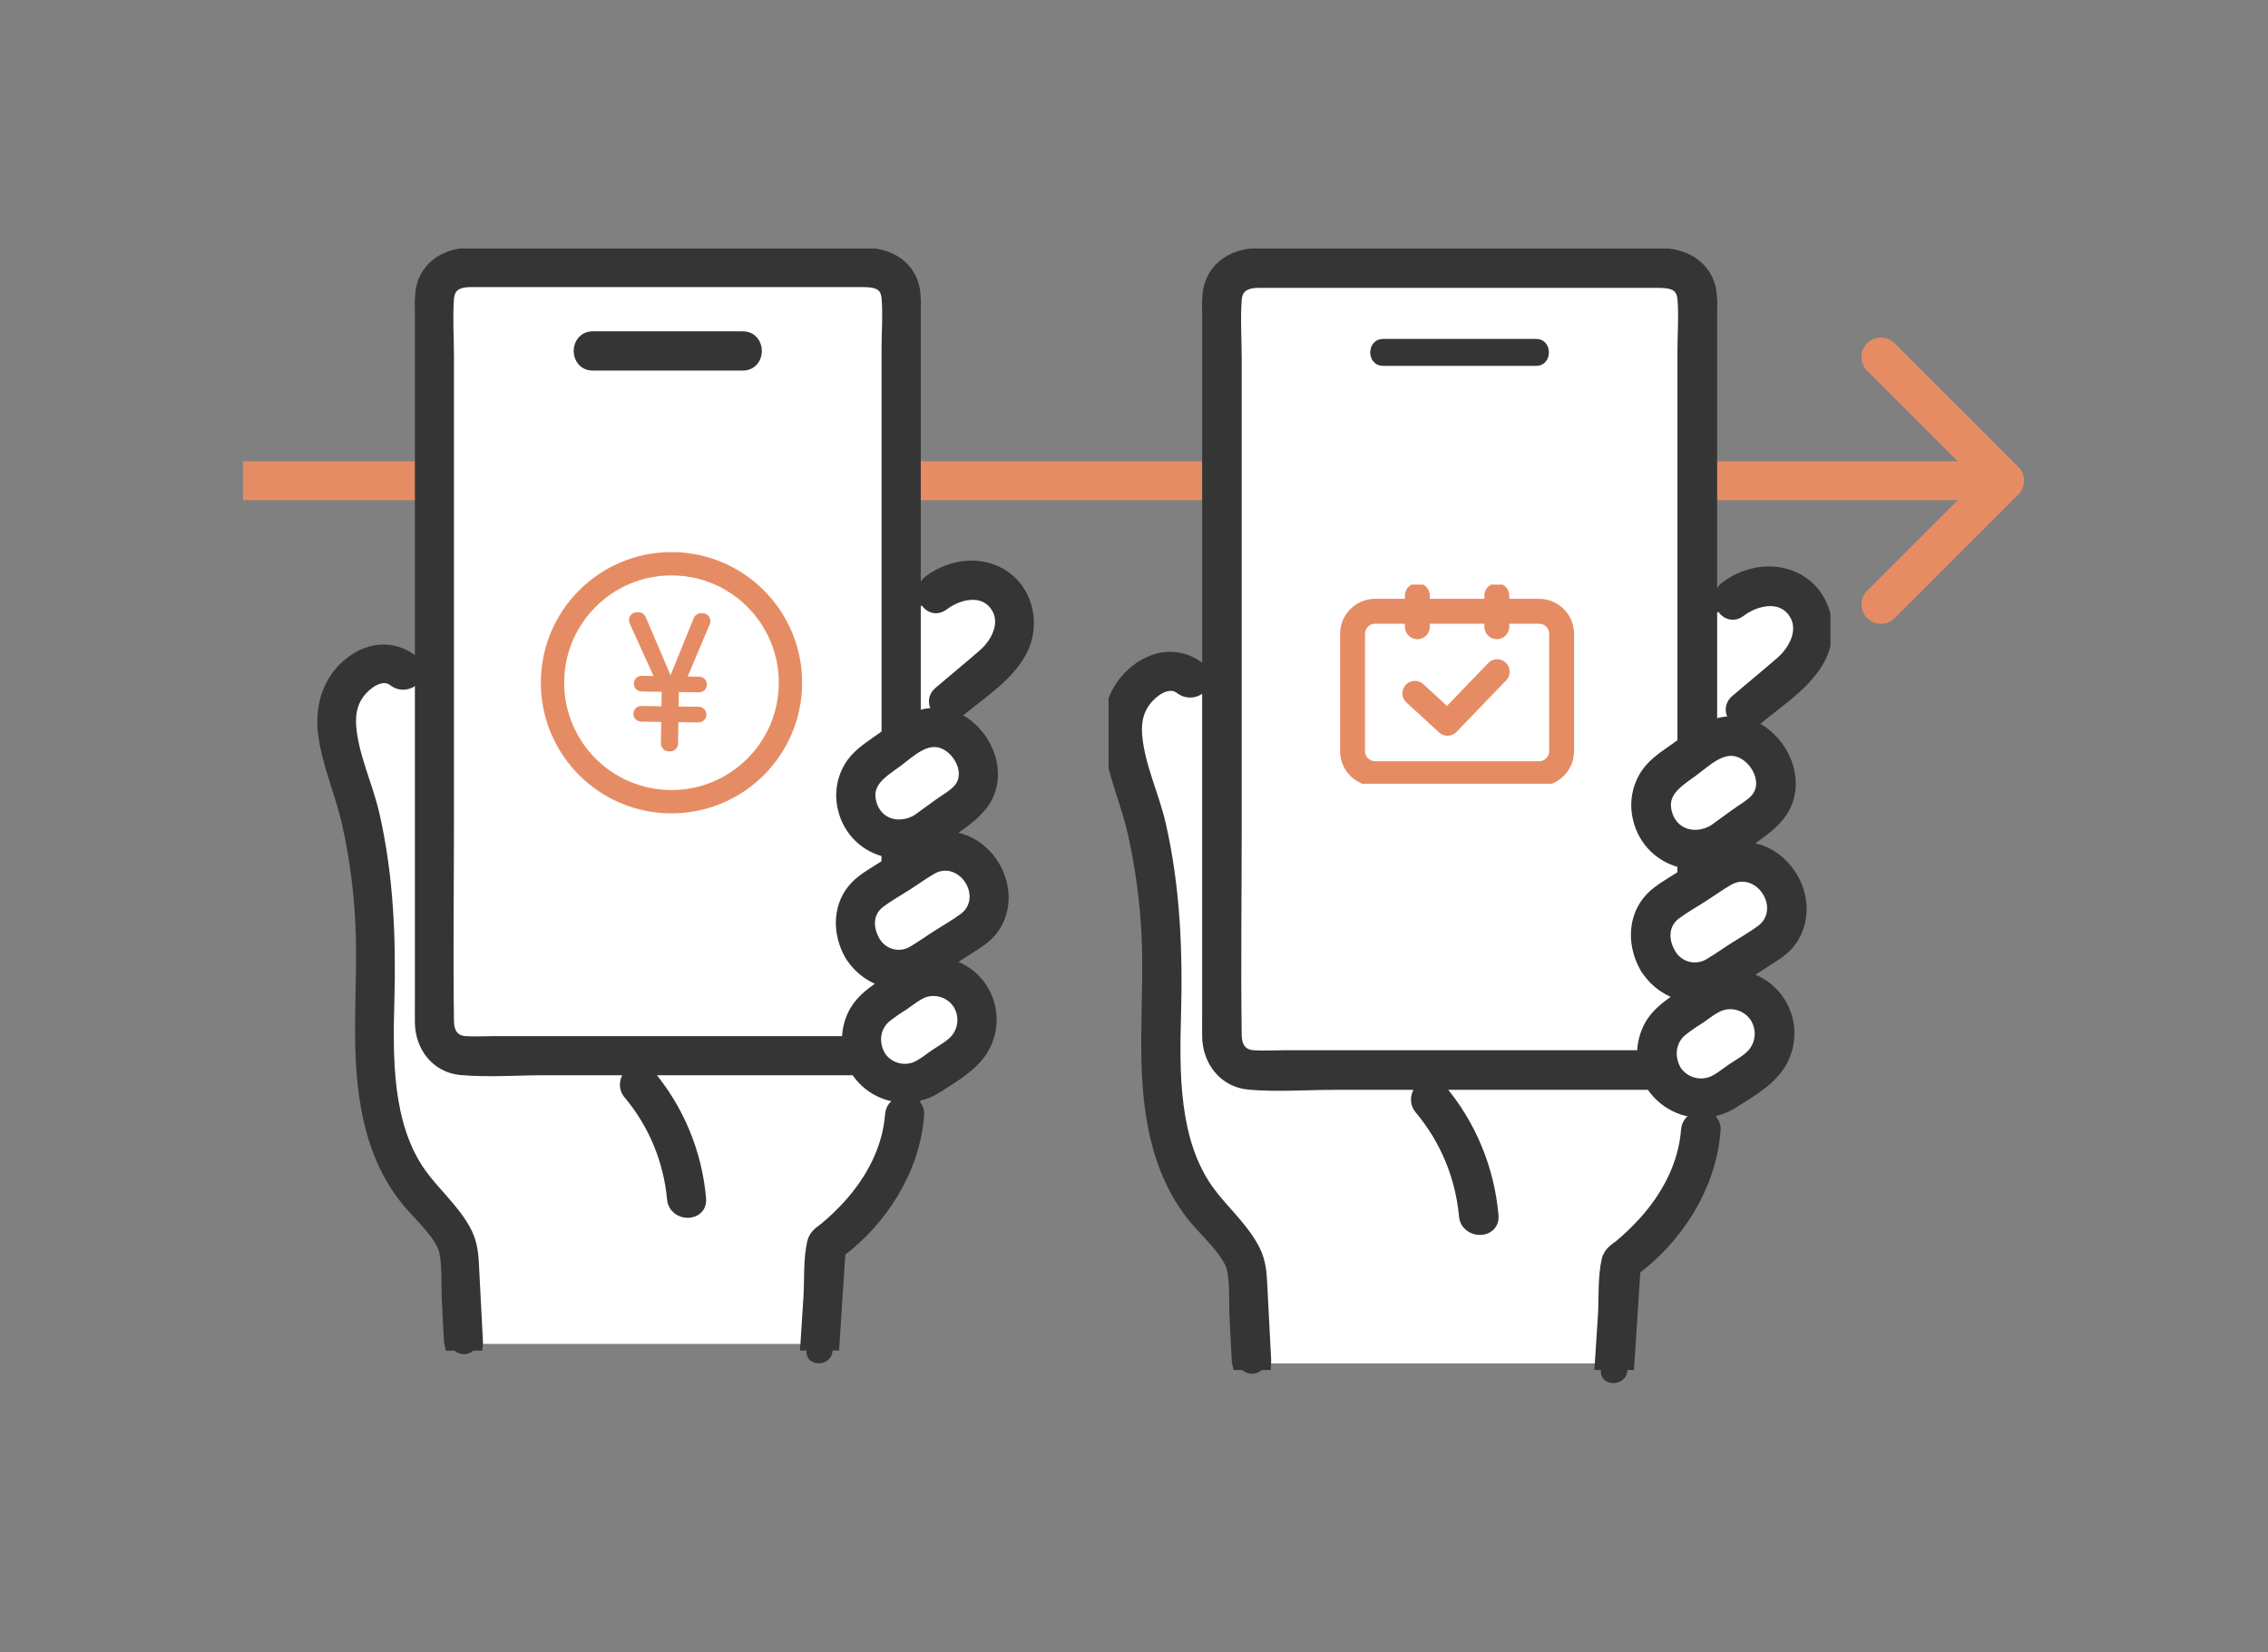 <svg width="140" height="102" viewBox="0 0 140 102" fill="none" xmlns="http://www.w3.org/2000/svg">
<rect x="0" y="0" width="140" height="102" fill="#808080" stroke="none"/>
<g clip-path="url(#clip0_6425_5393)">
<path d="M124.591 30.523C125.06 30.055 125.06 29.295 124.591 28.826L116.954 21.189C116.486 20.721 115.726 20.721 115.257 21.189C114.788 21.658 114.788 22.418 115.257 22.887L122.045 29.675L115.257 36.463C114.788 36.932 114.788 37.692 115.257 38.16C115.726 38.629 116.486 38.629 116.954 38.16L124.591 30.523ZM14.999 30.875L123.743 30.875L123.743 28.475L14.999 28.475L14.999 30.875Z" fill="#E68C64"/>
<g clip-path="url(#clip1_6425_5393)">
<path d="M58.245 44.147L58.338 44.068C57.81 43.889 57.456 43.218 57.997 42.77C58.911 41.996 59.841 41.236 60.737 40.449C61.582 39.713 62.238 38.406 61.485 37.358C60.679 36.223 59.127 36.592 58.187 37.303C57.653 37.707 57.131 37.267 57.044 36.738L56.425 37.241V44.394C56.993 44.13 57.627 44.044 58.245 44.147Z" fill="white"/>
<path d="M50.222 76.705C50.334 76.218 50.753 76.014 50.962 75.839C51.477 75.409 51.962 74.945 52.413 74.449C53.827 72.89 54.878 70.954 55.033 68.819C55.088 68.075 55.934 67.864 56.379 68.188C56.405 67.997 56.422 67.807 56.434 67.616C55.788 67.725 55.124 67.651 54.518 67.402C53.912 67.152 53.387 66.737 53.003 66.203C52.945 66.132 52.894 66.055 52.853 65.973H33.6C31.906 65.973 30.147 66.112 28.456 65.961C26.968 65.827 26.038 64.573 26.01 63.135C26.002 62.636 26.01 62.137 26.01 61.639V42.06C25.904 41.928 25.794 41.802 25.678 41.682C25.619 41.799 25.534 41.901 25.431 41.982C25.328 42.062 25.209 42.119 25.081 42.149C24.954 42.178 24.822 42.179 24.694 42.152C24.566 42.124 24.446 42.069 24.342 41.99C23.679 41.465 22.838 41.966 22.346 42.477C21.712 43.138 21.516 43.959 21.59 44.856C21.751 46.711 22.62 48.482 23.031 50.289C23.892 54.071 24.05 57.902 23.945 61.766C23.849 65.288 23.784 69.468 25.93 72.47C26.77 73.651 27.901 74.614 28.624 75.876C29.027 76.582 29.12 77.203 29.16 77.984C29.242 79.588 29.324 81.192 29.405 82.797C29.41 82.85 29.41 82.905 29.405 82.959H49.81C49.872 81.975 49.935 80.99 50 80.005C50.069 78.959 49.984 77.738 50.222 76.705ZM41.573 74.001C41.355 71.604 40.41 69.332 38.867 67.493C38.201 66.699 39.337 65.546 40.007 66.344C41.83 68.503 42.941 71.179 43.185 74.001C43.279 75.042 41.665 75.033 41.573 74.001Z" fill="white"/>
<path d="M54.82 60.652V60.592C53.932 60.377 53.155 59.839 52.638 59.082C52.616 59.053 52.593 59.022 52.572 58.989C52.551 58.955 52.532 58.919 52.514 58.882C51.834 57.663 51.782 56.125 52.666 54.99C53.132 54.39 53.839 54.017 54.467 53.614C54.583 53.54 54.702 53.452 54.82 53.379V52.532C54.171 52.406 53.572 52.094 53.095 51.634C52.618 51.173 52.283 50.584 52.131 49.938C52.011 49.473 51.992 48.988 52.076 48.516C52.159 48.043 52.343 47.594 52.614 47.2C53.077 46.54 53.778 46.12 54.418 45.656L54.824 45.361V21.498C54.824 20.473 54.911 19.404 54.824 18.382C54.737 17.36 53.92 17.321 53.151 17.321H29.05C28.32 17.321 27.686 17.553 27.624 18.427C27.537 19.618 27.624 20.849 27.624 22.043V50.286C27.624 54.54 27.564 58.8 27.624 63.052C27.633 63.746 27.946 64.301 28.721 64.35C29.32 64.39 29.934 64.35 30.532 64.35H52.38C52.35 63.792 52.454 63.236 52.684 62.728C53.056 61.901 53.71 61.403 54.434 60.908L54.82 60.652ZM36.592 20.852H45.852C46.89 20.852 46.888 22.474 45.852 22.474H36.592C35.552 22.474 35.553 20.852 36.592 20.852Z" fill="white"/>
<path d="M57.474 53.593C56.947 53.901 56.444 54.26 55.931 54.592C55.388 54.943 54.803 55.265 54.288 55.655C53.45 56.284 53.455 57.319 53.966 58.17C54.208 58.572 54.597 58.862 55.05 58.977C55.503 59.091 55.982 59.022 56.384 58.783C56.911 58.474 57.414 58.117 57.927 57.784C58.47 57.434 59.056 57.111 59.57 56.722C60.376 56.118 60.453 55.024 59.892 54.206C59.331 53.389 58.333 53.09 57.474 53.593Z" fill="white"/>
<path d="M57.06 61.172C56.576 61.334 56.151 61.697 55.741 61.983C55.345 62.223 54.965 62.489 54.603 62.779C53.877 63.428 53.818 64.448 54.3 65.259C54.541 65.606 54.889 65.862 55.291 65.987C55.693 66.113 56.124 66.1 56.518 65.951C56.955 65.778 57.352 65.441 57.735 65.176C58.156 64.889 58.68 64.615 59.025 64.229C59.3 63.921 59.467 63.531 59.5 63.118C59.533 62.705 59.429 62.293 59.205 61.945C58.981 61.597 58.65 61.334 58.262 61.195C57.874 61.056 57.452 61.05 57.06 61.177V61.172Z" fill="white"/>
<path d="M49.81 82.969C49.8 83.105 49.792 83.241 49.782 83.377C49.715 84.42 51.327 84.415 51.394 83.377C51.404 83.241 51.412 83.105 51.422 82.969H49.81Z" fill="#353535"/>
<path d="M53.684 49.501C54.017 50.938 55.485 51.352 56.662 50.656L57.974 49.704C58.377 49.41 58.919 49.117 59.243 48.731C60.06 47.758 59.296 46.233 58.234 45.82C57.105 45.38 56.123 46.4 55.287 47.007C54.423 47.635 53.396 48.252 53.684 49.501Z" fill="white"/>
<path d="M27.817 82.969C28.009 83.791 29.292 83.796 29.399 82.969H27.817Z" fill="#353535"/>
<path d="M56.378 68.188C56.291 68.848 56.096 69.49 55.801 70.086C56.096 69.49 56.291 68.848 56.378 68.188C55.933 67.864 55.088 68.075 55.032 68.819C54.871 70.953 53.826 72.89 52.412 74.448C51.961 74.945 51.476 75.409 50.961 75.838C50.752 76.014 50.333 76.221 50.221 76.704C49.983 77.738 50.06 78.959 49.999 80.015C49.935 81 49.872 81.984 49.809 82.968H51.421C51.543 81.06 51.667 79.151 51.791 77.241C54.434 75.263 56.402 72.141 56.644 68.819C56.659 68.7 56.642 68.578 56.595 68.467C56.549 68.356 56.474 68.26 56.378 68.188Z" fill="#353535"/>
<path d="M56.378 68.188C56.291 68.848 56.096 69.49 55.801 70.086C56.096 69.49 56.291 68.848 56.378 68.188C55.933 67.864 55.088 68.075 55.032 68.819C54.871 70.953 53.826 72.89 52.412 74.448C51.961 74.945 51.476 75.409 50.961 75.838C50.752 76.014 50.333 76.221 50.221 76.704C49.983 77.738 50.06 78.959 49.999 80.015C49.935 81 49.872 81.984 49.809 82.968H51.421C51.543 81.06 51.667 79.151 51.791 77.241C54.434 75.263 56.402 72.141 56.644 68.819C56.659 68.7 56.642 68.578 56.595 68.467C56.549 68.356 56.474 68.26 56.378 68.188Z" stroke="#353535" stroke-width="0.8"/>
<path d="M62.021 35.643C60.617 34.644 58.706 34.894 57.38 35.896C57.253 35.991 57.156 36.119 57.099 36.267C57.042 36.415 57.027 36.576 57.057 36.731L57.775 36.151L57.057 36.731C57.144 37.26 57.666 37.705 58.2 37.296C59.14 36.585 60.684 36.217 61.498 37.351C62.251 38.399 61.595 39.706 60.751 40.442C59.848 41.229 58.917 41.989 58.01 42.763C57.47 43.217 57.823 43.889 58.352 44.061L58.861 43.621L58.352 44.061C58.487 44.107 58.632 44.117 58.773 44.088C58.913 44.06 59.043 43.994 59.15 43.898C60.583 42.687 62.664 41.432 63.257 39.555C63.691 38.141 63.251 36.519 62.021 35.643Z" fill="#353535" stroke="#353535" stroke-width="0.8"/>
<path d="M36.591 22.475H45.851C46.887 22.475 46.889 20.853 45.851 20.853H36.591C35.553 20.853 35.551 22.475 36.591 22.475Z" fill="#353535" stroke="#353535" stroke-width="0.8"/>
<path d="M61.313 57.224C62.712 55.139 61.266 52.159 58.865 51.754C58.55 51.701 58.227 51.701 57.911 51.754C58.94 51.065 60.223 50.32 60.813 49.292C61.795 47.558 60.802 45.274 59.104 44.426C58.834 44.291 58.547 44.194 58.251 44.138L56.962 45.248L58.251 44.138C57.636 44.033 57.005 44.117 56.438 44.377V37.225L55.342 38.112L56.438 37.225V19.134C56.456 18.738 56.442 18.34 56.396 17.946C56.156 16.447 54.856 15.707 53.46 15.699C51.155 15.688 48.848 15.699 46.543 15.699H29.008C27.638 15.699 26.372 16.39 26.071 17.84C26.008 18.253 25.988 18.672 26.011 19.089V42.06C26.334 42.469 26.62 42.918 26.945 43.325C26.622 42.918 26.335 42.469 26.011 42.06V61.639C26.011 62.137 26.003 62.637 26.011 63.135C26.032 64.573 26.969 65.827 28.457 65.962C30.148 66.112 31.907 65.973 33.601 65.973H52.852C52.894 66.055 52.944 66.132 53.002 66.203C53.386 66.737 53.911 67.152 54.517 67.402C55.123 67.651 55.787 67.726 56.433 67.616C56.441 67.467 56.446 67.317 56.446 67.167C56.446 67.317 56.446 67.467 56.433 67.616C56.906 67.538 57.358 67.366 57.764 67.11C58.861 66.416 60.242 65.639 60.794 64.414C61.021 63.928 61.132 63.395 61.119 62.857C61.106 62.32 60.969 61.793 60.719 61.318C60.469 60.843 60.112 60.433 59.678 60.121C59.243 59.808 58.742 59.602 58.214 59.518L59.68 58.571C60.282 58.183 60.903 57.833 61.313 57.224ZM58.234 45.819C59.296 46.233 60.06 47.756 59.243 48.731C58.92 49.117 58.377 49.41 57.974 49.704L56.662 50.656C55.485 51.352 54.016 50.938 53.684 49.501C53.396 48.252 54.423 47.634 55.287 47.007C56.123 46.394 57.107 45.38 58.234 45.819ZM52.683 62.736C52.454 63.244 52.35 63.8 52.38 64.358H30.531C29.933 64.358 29.319 64.398 28.721 64.358C27.944 64.306 27.633 63.751 27.623 63.06C27.564 58.807 27.623 54.548 27.623 50.294V22.043C27.623 20.849 27.536 19.618 27.623 18.427C27.686 17.553 28.32 17.321 29.05 17.321H53.144C53.913 17.321 54.73 17.363 54.818 18.382C54.905 19.401 54.818 20.473 54.818 21.498V45.355L54.411 45.651C53.767 46.115 53.07 46.535 52.607 47.195C52.336 47.589 52.153 48.038 52.069 48.511C51.986 48.983 52.004 49.468 52.124 49.932C52.276 50.579 52.611 51.168 53.088 51.629C53.565 52.089 54.164 52.401 54.813 52.528V53.374C54.695 53.455 54.576 53.536 54.46 53.609C53.833 54.015 53.125 54.385 52.659 54.985C51.776 56.12 51.827 57.659 52.507 58.877C52.525 58.914 52.544 58.95 52.566 58.984C52.586 59.017 52.609 59.047 52.632 59.077C53.148 59.834 53.925 60.372 54.813 60.587V60.647L54.434 60.916C53.71 61.41 53.056 61.908 52.683 62.736ZM59.177 61.895C59.41 62.246 59.522 62.665 59.495 63.086C59.468 63.507 59.302 63.908 59.025 64.225C58.68 64.611 58.156 64.885 57.735 65.172C57.352 65.436 56.955 65.773 56.518 65.947C56.125 66.096 55.693 66.108 55.291 65.983C54.89 65.858 54.541 65.601 54.3 65.254C53.816 64.444 53.878 63.43 54.603 62.775C54.965 62.485 55.345 62.219 55.741 61.978C56.151 61.698 56.583 61.33 57.06 61.167C57.444 61.047 57.856 61.052 58.237 61.183C58.617 61.314 58.947 61.564 59.177 61.895ZM57.921 57.784C57.408 58.108 56.905 58.473 56.378 58.783C55.976 59.022 55.496 59.091 55.044 58.976C54.591 58.862 54.202 58.572 53.96 58.17C53.45 57.319 53.446 56.284 54.282 55.654C54.801 55.265 55.382 54.943 55.925 54.592C56.438 54.268 56.941 53.901 57.468 53.593C58.327 53.09 59.32 53.386 59.886 54.206C60.452 55.027 60.37 56.118 59.563 56.722C59.046 57.111 58.464 57.434 57.921 57.784Z" fill="#353535" stroke="#353535" stroke-width="0.8"/>
<path d="M29.161 77.994C29.12 77.214 29.027 76.593 28.624 75.886C27.902 74.617 26.77 73.654 25.93 72.48C23.791 69.476 23.849 65.296 23.945 61.775C24.05 57.912 23.892 54.081 23.031 50.299C22.62 48.492 21.742 46.721 21.59 44.865C21.516 43.961 21.708 43.15 22.353 42.48C22.836 41.966 23.686 41.464 24.349 41.993C24.453 42.072 24.573 42.127 24.701 42.155C24.828 42.182 24.961 42.181 25.088 42.152C25.215 42.122 25.335 42.065 25.438 41.985C25.541 41.904 25.625 41.802 25.685 41.685C25.445 41.431 25.164 41.218 24.855 41.057C25.164 41.218 25.445 41.431 25.685 41.685C25.763 41.546 25.786 41.382 25.75 41.227C25.713 41.072 25.62 40.936 25.488 40.846C24.199 39.825 22.649 40.044 21.445 41.112C20.241 42.181 19.833 43.737 20.038 45.32C20.283 47.173 21.07 48.909 21.489 50.727C21.952 52.784 22.236 54.879 22.335 56.986C22.538 61.063 21.914 65.21 22.864 69.229C23.288 71.023 24.018 72.707 25.193 74.127C25.925 75.013 27.321 76.236 27.524 77.297C27.7 78.213 27.624 79.257 27.671 80.189C27.716 81.062 27.761 81.936 27.805 82.809C27.808 82.864 27.816 82.918 27.829 82.972H29.41C29.416 82.918 29.416 82.863 29.41 82.809C29.327 81.204 29.243 79.599 29.161 77.994Z" fill="#353535" stroke="#353535" stroke-width="0.8"/>
<path d="M40.007 66.342C39.338 65.544 38.201 66.698 38.867 67.491C40.411 69.33 41.355 71.602 41.574 73.999C41.666 75.031 43.279 75.04 43.186 73.999C42.942 71.177 41.831 68.501 40.007 66.342Z" fill="#353535" stroke="#353535" stroke-width="0.8"/>
</g>
<g clip-path="url(#clip2_6425_5393)">
<path d="M107.439 44.666L107.534 44.585C106.995 44.404 106.636 43.72 107.186 43.265C108.117 42.478 109.064 41.704 109.977 40.903C110.838 40.154 111.506 38.824 110.739 37.758C109.918 36.602 108.337 36.979 107.38 37.702C106.836 38.113 106.304 37.665 106.215 37.127L105.585 37.639V44.917C106.164 44.648 106.81 44.561 107.439 44.666Z" fill="white"/>
<path d="M99.267 77.795C99.381 77.3 99.808 77.092 100.021 76.913C100.545 76.477 101.039 76.004 101.499 75.499C102.939 73.913 104.009 71.943 104.167 69.771C104.223 69.013 105.085 68.799 105.538 69.129C105.564 68.934 105.582 68.741 105.594 68.546C104.936 68.658 104.26 68.582 103.643 68.329C103.025 68.075 102.491 67.652 102.1 67.109C102.04 67.037 101.989 66.958 101.947 66.874H82.337C80.612 66.874 78.82 67.016 77.098 66.863C75.582 66.726 74.635 65.45 74.607 63.986C74.599 63.48 74.607 62.971 74.607 62.465V42.542C74.499 42.408 74.387 42.279 74.269 42.157C74.208 42.276 74.122 42.38 74.017 42.462C73.912 42.544 73.79 42.602 73.661 42.632C73.531 42.662 73.397 42.663 73.266 42.635C73.136 42.608 73.014 42.551 72.908 42.471C72.233 41.936 71.376 42.446 70.875 42.966C70.23 43.639 70.029 44.474 70.105 45.387C70.269 47.275 71.154 49.077 71.573 50.916C72.45 54.764 72.611 58.662 72.504 62.593C72.405 66.178 72.34 70.431 74.525 73.486C75.38 74.687 76.533 75.668 77.269 76.951C77.679 77.669 77.774 78.302 77.816 79.097C77.899 80.729 77.982 82.361 78.065 83.993C78.07 84.048 78.07 84.104 78.065 84.159H98.847C98.911 83.157 98.975 82.156 99.041 81.153C99.112 80.089 99.024 78.846 99.267 77.795ZM90.458 75.044C90.236 72.604 89.274 70.293 87.702 68.421C87.023 67.614 88.181 66.441 88.862 67.252C90.72 69.449 91.852 72.172 92.1 75.044C92.196 76.103 90.552 76.093 90.458 75.044Z" fill="white"/>
<path d="M103.949 61.46V61.399C103.045 61.18 102.254 60.633 101.727 59.862C101.704 59.833 101.681 59.801 101.66 59.768C101.638 59.733 101.619 59.697 101.601 59.659C100.908 58.418 100.855 56.854 101.755 55.698C102.23 55.088 102.951 54.708 103.589 54.299C103.708 54.223 103.829 54.134 103.949 54.06V53.198C103.288 53.069 102.678 52.752 102.192 52.283C101.707 51.815 101.366 51.216 101.21 50.558C101.088 50.085 101.069 49.592 101.154 49.111C101.239 48.63 101.426 48.173 101.703 47.772C102.174 47.1 102.888 46.673 103.54 46.201L103.954 45.9V21.619C103.954 20.576 104.042 19.488 103.954 18.449C103.865 17.409 103.033 17.369 102.249 17.369H77.703C76.959 17.369 76.313 17.605 76.249 18.495C76.161 19.706 76.249 20.959 76.249 22.174V50.912C76.249 55.241 76.189 59.575 76.249 63.902C76.259 64.609 76.578 65.173 77.368 65.222C77.977 65.264 78.602 65.222 79.211 65.222H101.465C101.434 64.655 101.54 64.089 101.773 63.572C102.153 62.73 102.819 62.224 103.556 61.721L103.949 61.46ZM85.383 20.927H94.815C95.872 20.927 95.871 22.578 94.815 22.578H85.383C84.324 22.578 84.326 20.927 85.383 20.927Z" fill="white"/>
<path d="M85.383 22.578H94.815C95.871 22.578 95.872 20.928 94.815 20.928H85.383C84.326 20.928 84.325 22.578 85.383 22.578Z" fill="#353535"/>
<path d="M106.653 54.277C106.116 54.591 105.604 54.956 105.082 55.294C104.528 55.65 103.932 55.979 103.408 56.375C102.555 57.015 102.56 58.068 103.08 58.934C103.326 59.343 103.723 59.638 104.184 59.755C104.645 59.872 105.133 59.801 105.543 59.558C106.08 59.243 106.592 58.88 107.114 58.542C107.668 58.185 108.264 57.857 108.787 57.461C109.608 56.847 109.687 55.733 109.116 54.901C108.544 54.069 107.528 53.766 106.653 54.277Z" fill="white"/>
<path d="M106.232 61.989C105.739 62.154 105.306 62.524 104.889 62.815C104.485 63.059 104.098 63.33 103.729 63.625C102.991 64.285 102.93 65.323 103.421 66.148C103.666 66.501 104.021 66.762 104.43 66.889C104.839 67.017 105.279 67.004 105.68 66.853C106.125 66.676 106.529 66.333 106.92 66.064C107.348 65.772 107.882 65.493 108.233 65.1C108.514 64.787 108.684 64.39 108.717 63.97C108.75 63.549 108.645 63.13 108.417 62.776C108.189 62.422 107.851 62.154 107.456 62.013C107.061 61.871 106.631 61.865 106.232 61.994V61.989Z" fill="white"/>
<path d="M105.537 69.13C105.449 69.802 105.25 70.454 104.949 71.061C105.25 70.454 105.449 69.802 105.537 69.13C105.083 68.799 104.223 69.014 104.166 69.772C104.001 71.943 102.937 73.914 101.497 75.5C101.038 76.005 100.544 76.477 100.02 76.914C99.806 77.092 99.379 77.304 99.266 77.796C99.023 78.847 99.102 80.09 99.04 81.164C98.975 82.166 98.91 83.168 98.846 84.169H100.488C100.612 82.227 100.738 80.285 100.865 78.342C103.556 76.328 105.561 73.151 105.808 69.772C105.823 69.65 105.806 69.527 105.758 69.414C105.711 69.301 105.634 69.203 105.537 69.13Z" fill="#353535"/>
<path d="M105.537 69.13C105.449 69.802 105.25 70.454 104.949 71.061C105.25 70.454 105.449 69.802 105.537 69.13C105.083 68.799 104.223 69.014 104.166 69.772C104.001 71.943 102.937 73.914 101.497 75.5C101.038 76.005 100.544 76.477 100.02 76.914C99.806 77.092 99.379 77.304 99.266 77.796C99.023 78.847 99.102 80.09 99.04 81.164C98.975 82.166 98.91 83.168 98.846 84.169H100.488C100.612 82.227 100.738 80.285 100.865 78.342C103.556 76.328 105.561 73.151 105.808 69.772C105.823 69.65 105.806 69.527 105.758 69.414C105.711 69.301 105.634 69.203 105.537 69.13Z" stroke="#353535" stroke-width="0.8"/>
<path d="M98.848 84.168C98.838 84.307 98.83 84.445 98.82 84.584C98.751 85.645 100.393 85.64 100.462 84.584C100.472 84.445 100.48 84.307 100.49 84.168H98.848Z" fill="#353535"/>
<path d="M102.793 50.113C103.131 51.576 104.627 51.996 105.825 51.288L107.162 50.32C107.572 50.021 108.124 49.722 108.454 49.33C109.287 48.339 108.508 46.788 107.426 46.367C106.277 45.92 105.277 46.958 104.425 47.575C103.545 48.214 102.499 48.843 102.793 50.113Z" fill="white"/>
<path d="M76.448 84.168C76.644 85.005 77.951 85.01 78.059 84.168H76.448Z" fill="#353535"/>
<path d="M111.285 36.013C109.855 34.996 107.909 35.251 106.558 36.27C106.429 36.367 106.33 36.498 106.272 36.648C106.214 36.798 106.199 36.962 106.229 37.12L106.96 36.53L106.229 37.12C106.318 37.658 106.85 38.111 107.393 37.695C108.351 36.972 109.924 36.597 110.753 37.751C111.52 38.817 110.851 40.147 109.991 40.896C109.072 41.697 108.124 42.471 107.2 43.258C106.65 43.72 107.009 44.403 107.548 44.578L108.067 44.131L107.548 44.578C107.686 44.626 107.834 44.636 107.976 44.606C108.119 44.578 108.252 44.511 108.361 44.413C109.82 43.181 111.94 41.903 112.544 39.994C112.986 38.555 112.538 36.904 111.285 36.013Z" fill="#353535" stroke="#353535" stroke-width="0.8"/>
<path d="M110.562 57.973C111.987 55.85 110.515 52.819 108.07 52.406C107.748 52.352 107.42 52.352 107.098 52.406C108.145 51.705 109.452 50.947 110.053 49.901C111.053 48.137 110.042 45.813 108.313 44.95C108.038 44.812 107.746 44.714 107.444 44.656L106.131 45.787L107.444 44.656C106.818 44.55 106.175 44.635 105.597 44.9V37.622L104.48 38.525L105.597 37.622V19.215C105.616 18.811 105.601 18.406 105.554 18.005C105.31 16.48 103.986 15.727 102.564 15.719C100.216 15.707 97.867 15.719 95.519 15.719H77.659C76.264 15.719 74.975 16.422 74.668 17.898C74.604 18.318 74.584 18.744 74.607 19.168V42.542C74.935 42.958 75.228 43.415 75.558 43.829C75.229 43.415 74.937 42.958 74.607 42.542V62.465C74.607 62.971 74.599 63.48 74.607 63.986C74.628 65.45 75.582 66.726 77.098 66.863C78.82 67.016 80.612 66.875 82.337 66.875H101.945C101.987 66.958 102.038 67.037 102.098 67.109C102.489 67.652 103.024 68.075 103.641 68.329C104.258 68.583 104.934 68.658 105.592 68.546C105.6 68.394 105.605 68.243 105.605 68.089C105.605 68.243 105.605 68.394 105.592 68.546C106.074 68.467 106.535 68.292 106.948 68.031C108.065 67.325 109.472 66.535 110.034 65.289C110.265 64.793 110.378 64.251 110.365 63.704C110.352 63.158 110.213 62.621 109.958 62.138C109.703 61.655 109.34 61.238 108.897 60.92C108.454 60.602 107.944 60.392 107.406 60.306L108.899 59.342C109.513 58.948 110.145 58.592 110.562 57.973ZM107.426 46.367C108.508 46.788 109.286 48.338 108.454 49.33C108.126 49.723 107.572 50.021 107.162 50.32L105.825 51.289C104.627 51.997 103.131 51.576 102.793 50.114C102.499 48.843 103.545 48.214 104.425 47.575C105.277 46.952 106.278 45.92 107.426 46.367ZM101.773 63.581C101.539 64.098 101.433 64.664 101.464 65.231H79.211C78.602 65.231 77.976 65.272 77.367 65.231C76.576 65.178 76.259 64.614 76.249 63.911C76.188 59.583 76.249 55.25 76.249 50.921V22.174C76.249 20.959 76.16 19.706 76.249 18.495C76.313 17.605 76.958 17.369 77.702 17.369H102.243C103.026 17.369 103.858 17.412 103.947 18.449C104.036 19.485 103.947 20.576 103.947 21.619V45.895L103.533 46.196C102.876 46.668 102.167 47.095 101.696 47.767C101.419 48.169 101.232 48.625 101.147 49.106C101.062 49.587 101.081 50.08 101.203 50.553C101.359 51.211 101.7 51.81 102.185 52.279C102.671 52.747 103.281 53.065 103.942 53.193V54.055C103.822 54.137 103.701 54.22 103.582 54.294C102.944 54.707 102.223 55.083 101.748 55.694C100.849 56.849 100.901 58.415 101.594 59.654C101.612 59.692 101.631 59.728 101.653 59.763C101.674 59.796 101.697 59.828 101.72 59.857C102.247 60.628 103.038 61.175 103.942 61.394V61.455L103.556 61.729C102.819 62.232 102.152 62.739 101.773 63.581ZM108.387 62.726C108.625 63.082 108.739 63.508 108.711 63.937C108.683 64.366 108.515 64.773 108.232 65.096C107.881 65.488 107.347 65.767 106.919 66.059C106.528 66.328 106.124 66.672 105.679 66.848C105.278 66.999 104.838 67.012 104.429 66.885C104.02 66.757 103.665 66.496 103.42 66.144C102.927 65.318 102.99 64.287 103.728 63.62C104.097 63.325 104.484 63.054 104.888 62.81C105.305 62.524 105.745 62.15 106.231 61.985C106.622 61.862 107.042 61.867 107.429 62.001C107.817 62.134 108.152 62.388 108.387 62.726ZM107.108 58.542C106.585 58.872 106.073 59.243 105.536 59.559C105.127 59.801 104.638 59.872 104.177 59.755C103.716 59.639 103.32 59.344 103.073 58.935C102.554 58.068 102.55 57.016 103.402 56.375C103.93 55.979 104.522 55.651 105.075 55.294C105.597 54.964 106.109 54.591 106.646 54.278C107.521 53.766 108.533 54.066 109.109 54.901C109.685 55.736 109.602 56.847 108.781 57.461C108.254 57.857 107.661 58.185 107.108 58.542Z" fill="#353535" stroke="#353535" stroke-width="0.8"/>
<path d="M77.816 79.107C77.775 78.313 77.68 77.681 77.269 76.962C76.534 75.671 75.381 74.691 74.525 73.496C72.347 70.439 72.406 66.187 72.504 62.604C72.611 58.673 72.45 54.775 71.573 50.926C71.154 49.087 70.26 47.285 70.105 45.397C70.03 44.476 70.225 43.651 70.882 42.97C71.374 42.447 72.24 41.937 72.915 42.475C73.021 42.555 73.143 42.611 73.273 42.639C73.403 42.667 73.538 42.666 73.668 42.636C73.797 42.606 73.919 42.548 74.024 42.466C74.129 42.384 74.215 42.28 74.276 42.161C74.031 41.902 73.746 41.686 73.43 41.522C73.746 41.686 74.031 41.902 74.276 42.161C74.355 42.02 74.379 41.853 74.342 41.695C74.305 41.537 74.21 41.398 74.076 41.308C72.762 40.268 71.184 40.491 69.957 41.578C68.731 42.666 68.316 44.249 68.524 45.859C68.774 47.746 69.575 49.512 70.002 51.362C70.474 53.455 70.763 55.586 70.864 57.73C71.071 61.879 70.435 66.099 71.402 70.189C71.834 72.014 72.578 73.727 73.775 75.173C74.52 76.074 75.942 77.318 76.149 78.397C76.328 79.33 76.251 80.393 76.299 81.34C76.345 82.229 76.39 83.118 76.435 84.007C76.438 84.063 76.446 84.118 76.46 84.172H78.07C78.075 84.117 78.075 84.062 78.07 84.007C77.985 82.373 77.9 80.74 77.816 79.107Z" fill="#353535" stroke="#353535" stroke-width="0.8"/>
<path d="M88.863 67.25C88.181 66.438 87.024 67.612 87.702 68.419C89.274 70.29 90.236 72.602 90.459 75.041C90.552 76.091 92.196 76.101 92.101 75.041C91.852 72.17 90.72 69.447 88.863 67.25Z" fill="#353535" stroke="#353535" stroke-width="0.8"/>
<g clip-path="url(#clip3_6425_5393)">
<path d="M95 37.732H84.887C84.116 37.732 83.491 38.357 83.491 39.127V46.364C83.491 47.135 84.116 47.76 84.887 47.76H95C95.771 47.76 96.396 47.135 96.396 46.364V39.127C96.396 38.357 95.771 37.732 95 37.732Z" stroke="#E68C64" stroke-width="1.537" stroke-linecap="round" stroke-linejoin="round"/>
<path d="M87.491 36.768V38.688" stroke="#E68C64" stroke-width="1.537" stroke-linecap="round" stroke-linejoin="round"/>
<path d="M92.397 36.768V38.688" stroke="#E68C64" stroke-width="1.537" stroke-linecap="round" stroke-linejoin="round"/>
<path d="M87.337 42.798L89.354 44.647L92.418 41.465" stroke="#E68C64" stroke-width="1.537" stroke-linecap="round" stroke-linejoin="round"/>
</g>
</g>
<path fill-rule="evenodd" clip-rule="evenodd" d="M41.45 48.768C37.791 48.768 34.826 45.802 34.826 42.144C34.826 38.485 37.791 35.52 41.45 35.52C45.108 35.52 48.074 38.485 48.074 42.144C48.074 45.802 45.108 48.768 41.45 48.768ZM41.45 50.208C36.996 50.208 33.386 46.597 33.386 42.144C33.386 37.69 36.996 34.08 41.45 34.08C45.903 34.08 49.514 37.69 49.514 42.144C49.514 46.597 45.903 50.208 41.45 50.208Z" fill="#E68C64"/>
<path d="M41.89 43.612L41.904 42.719L43.149 42.738C43.276 42.74 43.399 42.691 43.49 42.602C43.582 42.513 43.634 42.391 43.636 42.263C43.638 42.134 43.589 42.011 43.501 41.918C43.412 41.826 43.291 41.773 43.164 41.77L42.449 41.76L43.815 38.528C43.846 38.455 43.858 38.375 43.852 38.296C43.845 38.217 43.819 38.141 43.776 38.075C43.733 38.008 43.675 37.953 43.606 37.915C43.537 37.877 43.46 37.856 43.381 37.855L43.278 37.853C43.182 37.852 43.086 37.879 43.006 37.933C42.925 37.987 42.862 38.064 42.825 38.154L41.391 41.682L39.857 38.089C39.821 38.003 39.76 37.929 39.683 37.877C39.606 37.825 39.516 37.797 39.423 37.796L39.312 37.795C39.231 37.793 39.151 37.812 39.079 37.851C39.008 37.889 38.947 37.945 38.903 38.014C38.858 38.082 38.832 38.161 38.826 38.242C38.82 38.324 38.835 38.406 38.869 38.48L40.341 41.728L39.616 41.718C39.488 41.716 39.365 41.765 39.273 41.855C39.181 41.944 39.129 42.067 39.127 42.196C39.125 42.324 39.175 42.447 39.264 42.539C39.352 42.631 39.474 42.683 39.601 42.685L40.845 42.704L40.831 43.597L39.588 43.578C39.461 43.576 39.338 43.625 39.246 43.714C39.154 43.803 39.102 43.925 39.099 44.054C39.097 44.182 39.146 44.306 39.235 44.399C39.324 44.491 39.446 44.544 39.574 44.546L40.817 44.565L40.797 45.888C40.795 46.016 40.844 46.14 40.933 46.232C41.021 46.324 41.142 46.376 41.27 46.378L41.37 46.38C41.497 46.382 41.619 46.332 41.711 46.243C41.802 46.154 41.854 46.032 41.856 45.904L41.876 44.578L43.122 44.596C43.249 44.597 43.372 44.548 43.463 44.458C43.554 44.369 43.606 44.246 43.608 44.118C43.61 43.99 43.562 43.867 43.473 43.775C43.385 43.683 43.263 43.63 43.136 43.628L41.89 43.612Z" fill="#E68C64"/>
</g>
<defs>
<clipPath id="clip0_6425_5393">
<rect width="110.002" height="70.685" fill="white" transform="translate(14.999 15.342)"/>
</clipPath>
<clipPath id="clip1_6425_5393">
<rect width="44.562" height="69.149" fill="white" transform="translate(19.258 15.342)"/>
</clipPath>
<clipPath id="clip2_6425_5393">
<rect width="44.562" height="70.685" fill="white" transform="translate(68.431 15.342)"/>
</clipPath>
<clipPath id="clip3_6425_5393">
<rect width="15.366" height="12.293" fill="white" transform="translate(82.261 36.086)"/>
</clipPath>
</defs>
</svg>
